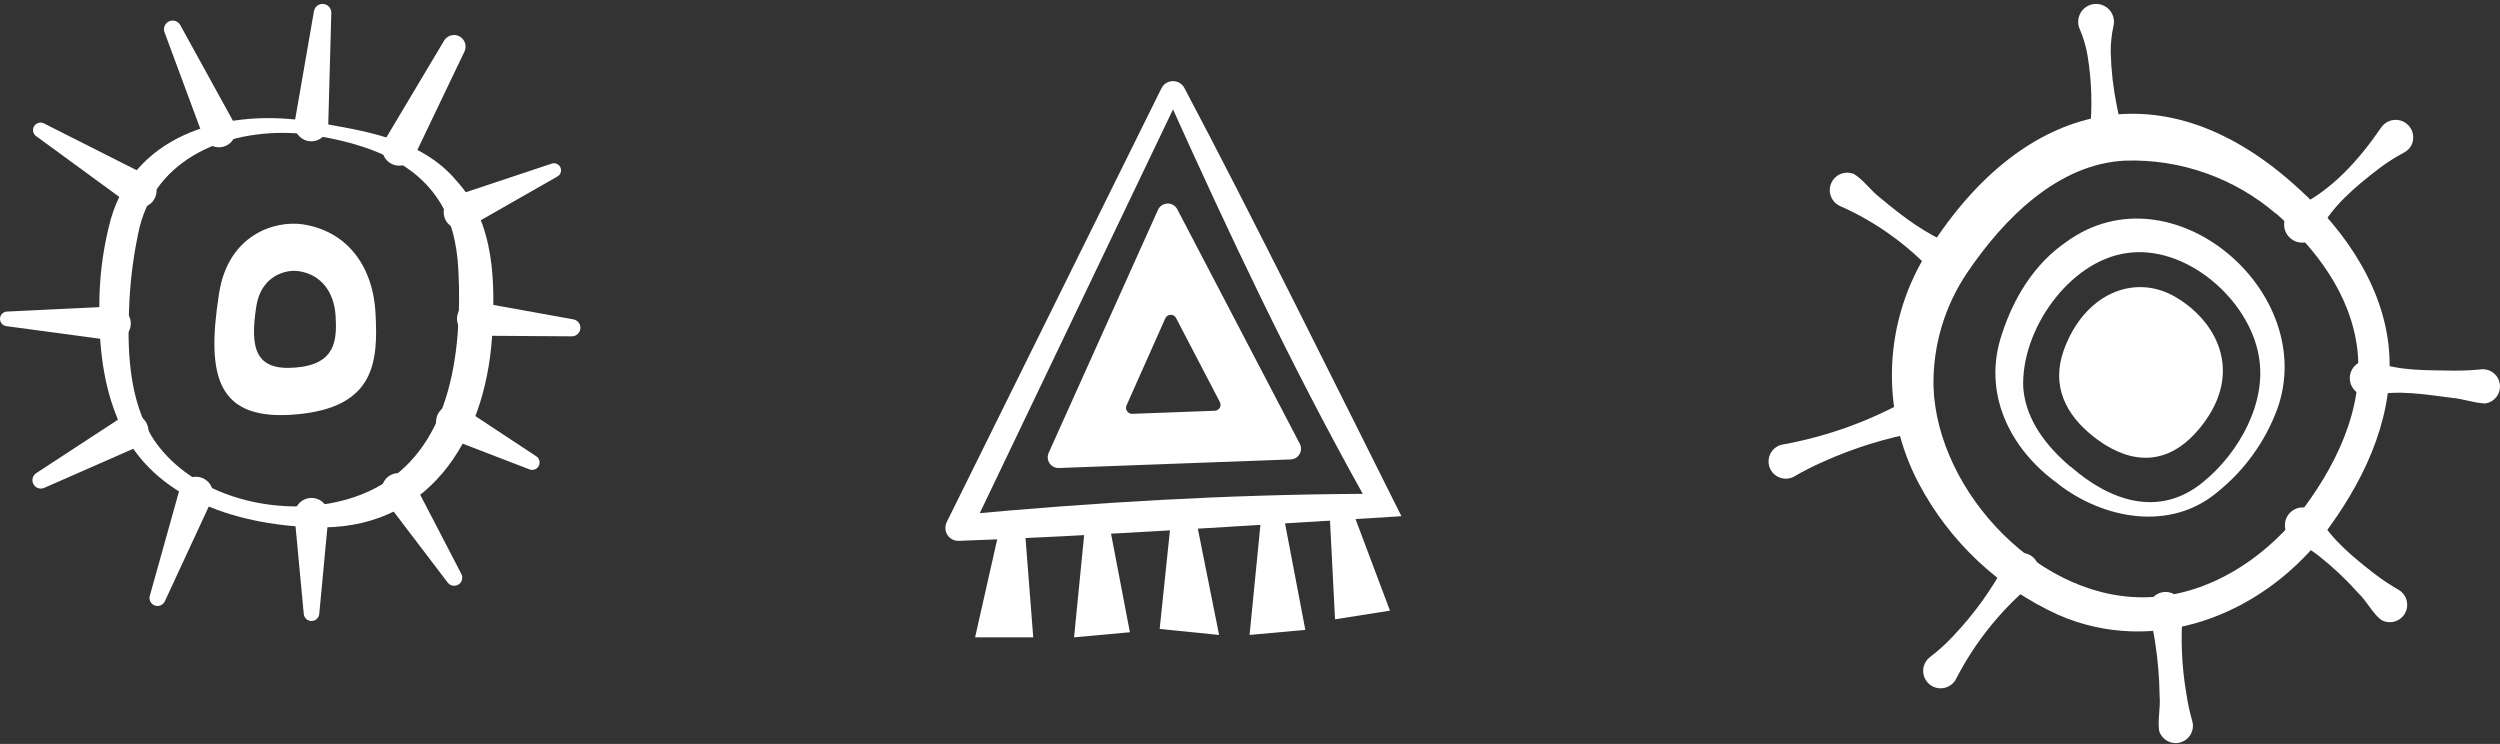<svg xmlns="http://www.w3.org/2000/svg" width="205" height="61" viewBox="0 0 205 61" fill="none"><rect x="0" y="0" width="205" height="61" fill="#333333" stroke="none"/><path fill-rule="evenodd" clip-rule="evenodd" d="M17.955 24.115C18.683 19.215 22.564 18.066 24.811 18.393C28.312 18.91 30.569 21.652 30.791 25.654C31.012 29.657 30.775 33.412 24.283 33.981C17.792 34.551 16.901 30.881 17.955 24.115ZM21.014 25.137C21.393 22.654 23.366 22.068 24.505 22.237C26.282 22.495 27.405 23.898 27.521 25.923C27.637 27.948 27.506 29.873 24.22 30.142C20.935 30.411 20.486 28.57 21.014 25.137Z" fill="white"></path><path d="M16.674 11.231L13.483 2.625C13.427 2.458 13.435 2.277 13.505 2.115C13.575 1.954 13.701 1.824 13.861 1.751C14.021 1.678 14.202 1.666 14.37 1.718C14.538 1.771 14.68 1.883 14.77 2.034L19.195 10.076C19.277 10.242 19.325 10.424 19.335 10.609C19.346 10.794 19.32 10.979 19.258 11.154C19.196 11.329 19.099 11.49 18.974 11.627C18.849 11.763 18.697 11.874 18.529 11.951C18.36 12.028 18.177 12.071 17.992 12.076C17.807 12.082 17.622 12.05 17.449 11.983C17.276 11.916 17.118 11.815 16.985 11.685C16.852 11.556 16.746 11.402 16.674 11.231Z" fill="white"></path><path d="M24.167 10.008L25.749 0.89C25.786 0.717 25.886 0.564 26.028 0.46C26.171 0.356 26.347 0.308 26.523 0.326C26.698 0.343 26.861 0.425 26.98 0.556C27.099 0.686 27.166 0.856 27.168 1.032L26.915 10.282C26.904 10.468 26.855 10.651 26.772 10.818C26.689 10.985 26.573 11.134 26.43 11.255C26.288 11.376 26.123 11.468 25.945 11.524C25.767 11.579 25.579 11.599 25.393 11.58C25.207 11.562 25.027 11.506 24.863 11.416C24.7 11.326 24.555 11.204 24.44 11.057C24.325 10.91 24.24 10.742 24.191 10.561C24.143 10.381 24.131 10.193 24.157 10.008H24.167Z" fill="white"></path><path d="M31.535 11.516L36.439 3.295C36.57 3.098 36.769 2.957 36.998 2.9C37.227 2.842 37.469 2.872 37.677 2.983C37.885 3.095 38.044 3.279 38.123 3.502C38.203 3.724 38.196 3.968 38.105 4.186L33.976 12.813C33.894 12.98 33.778 13.128 33.637 13.25C33.496 13.371 33.332 13.462 33.155 13.519C32.977 13.575 32.791 13.596 32.605 13.579C32.42 13.561 32.24 13.507 32.077 13.419C31.913 13.331 31.768 13.211 31.652 13.066C31.535 12.921 31.449 12.754 31.399 12.575C31.348 12.396 31.334 12.208 31.358 12.024C31.381 11.839 31.441 11.661 31.535 11.5V11.516Z" fill="white"></path><path d="M37.32 16.056L45.23 13.42C45.367 13.37 45.518 13.375 45.652 13.432C45.787 13.489 45.895 13.595 45.955 13.728C46.014 13.861 46.022 14.012 45.975 14.15C45.929 14.288 45.832 14.404 45.704 14.474L38.453 18.614C38.285 18.708 38.098 18.766 37.906 18.785C37.714 18.803 37.52 18.781 37.336 18.72C37.153 18.659 36.984 18.561 36.841 18.431C36.698 18.302 36.583 18.144 36.504 17.968C36.425 17.791 36.384 17.601 36.383 17.407C36.381 17.214 36.42 17.023 36.497 16.846C36.574 16.669 36.686 16.509 36.828 16.378C36.97 16.246 37.137 16.146 37.32 16.083V16.056Z" fill="white"></path><path d="M39.128 24.763L47.039 26.192C47.207 26.228 47.355 26.325 47.457 26.464C47.559 26.602 47.606 26.773 47.59 26.944C47.573 27.116 47.495 27.275 47.369 27.392C47.243 27.509 47.079 27.575 46.907 27.579L38.849 27.526C38.657 27.524 38.467 27.482 38.292 27.402C38.117 27.323 37.96 27.208 37.831 27.065C37.703 26.922 37.605 26.754 37.545 26.572C37.484 26.389 37.462 26.196 37.48 26.005C37.498 25.813 37.556 25.628 37.649 25.459C37.742 25.291 37.869 25.144 38.022 25.028C38.175 24.911 38.35 24.827 38.537 24.782C38.724 24.736 38.918 24.73 39.107 24.763H39.128Z" fill="white"></path><path d="M37.91 33.412L44.033 37.456C44.138 37.547 44.21 37.67 44.236 37.807C44.262 37.943 44.24 38.085 44.175 38.208C44.11 38.33 44.005 38.427 43.878 38.482C43.75 38.538 43.608 38.548 43.474 38.511L36.618 35.874C36.44 35.801 36.278 35.691 36.145 35.552C36.011 35.413 35.907 35.247 35.841 35.066C35.775 34.885 35.746 34.691 35.759 34.499C35.771 34.306 35.823 34.118 35.912 33.947C36.001 33.775 36.124 33.624 36.275 33.503C36.425 33.382 36.599 33.293 36.786 33.243C36.972 33.193 37.167 33.182 37.358 33.211C37.549 33.24 37.731 33.308 37.894 33.412H37.91Z" fill="white"></path><path d="M33.923 39.545L37.826 47.054C37.905 47.202 37.926 47.374 37.884 47.537C37.842 47.699 37.739 47.84 37.598 47.93C37.456 48.02 37.286 48.053 37.121 48.023C36.956 47.992 36.808 47.901 36.708 47.766L31.582 41.032C31.465 40.879 31.38 40.702 31.335 40.515C31.289 40.327 31.283 40.132 31.317 39.942C31.351 39.752 31.424 39.571 31.531 39.411C31.638 39.25 31.778 39.114 31.941 39.011C32.104 38.907 32.287 38.839 32.478 38.809C32.669 38.78 32.863 38.791 33.05 38.841C33.236 38.892 33.41 38.98 33.56 39.101C33.711 39.222 33.834 39.373 33.923 39.545Z" fill="white"></path><path d="M26.931 42.345L26.177 50.366C26.157 50.52 26.081 50.661 25.965 50.763C25.849 50.866 25.699 50.922 25.544 50.922C25.389 50.922 25.239 50.866 25.122 50.763C25.006 50.661 24.931 50.52 24.911 50.366L24.157 42.345C24.14 42.153 24.163 41.959 24.226 41.776C24.288 41.593 24.387 41.425 24.517 41.283C24.648 41.141 24.806 41.027 24.983 40.949C25.16 40.872 25.351 40.831 25.544 40.831C25.737 40.831 25.928 40.872 26.105 40.949C26.281 41.027 26.44 41.141 26.57 41.283C26.701 41.425 26.8 41.593 26.862 41.776C26.924 41.959 26.948 42.153 26.931 42.345Z" fill="white"></path><path d="M17.333 41.074L13.504 49.332C13.431 49.475 13.308 49.586 13.158 49.644C13.009 49.703 12.843 49.705 12.692 49.65C12.542 49.595 12.416 49.487 12.339 49.346C12.263 49.205 12.24 49.041 12.276 48.884L14.728 40.12C14.779 39.934 14.867 39.76 14.989 39.611C15.11 39.461 15.261 39.338 15.432 39.249C15.604 39.161 15.791 39.109 15.984 39.097C16.176 39.085 16.369 39.113 16.55 39.179C16.731 39.245 16.896 39.349 17.035 39.482C17.174 39.616 17.284 39.776 17.357 39.955C17.431 40.133 17.467 40.324 17.463 40.517C17.458 40.71 17.414 40.899 17.333 41.074Z" fill="white"></path><path d="M11.384 36.597L3.653 39.993C3.493 40.071 3.309 40.085 3.139 40.031C2.97 39.977 2.827 39.859 2.742 39.702C2.657 39.546 2.636 39.362 2.683 39.19C2.73 39.019 2.841 38.871 2.994 38.78L10.066 34.16C10.227 34.062 10.406 33.998 10.592 33.971C10.778 33.945 10.968 33.956 11.149 34.005C11.331 34.054 11.501 34.14 11.648 34.257C11.796 34.373 11.918 34.519 12.008 34.684C12.097 34.85 12.152 35.032 12.169 35.219C12.186 35.407 12.165 35.595 12.107 35.774C12.048 35.953 11.954 36.118 11.83 36.26C11.706 36.401 11.554 36.516 11.384 36.597Z" fill="white"></path><path d="M9.138 27.901L0.5 26.741C0.356 26.716 0.225 26.639 0.133 26.525C0.041 26.411 -0.006 26.268 0.001 26.121C0.007 25.975 0.067 25.836 0.168 25.731C0.27 25.625 0.407 25.561 0.553 25.549L9.254 25.132C9.448 25.121 9.642 25.151 9.824 25.22C10.006 25.288 10.171 25.394 10.309 25.531C10.448 25.667 10.556 25.831 10.627 26.012C10.699 26.192 10.731 26.386 10.723 26.58C10.715 26.774 10.666 26.965 10.58 27.139C10.494 27.313 10.373 27.468 10.223 27.592C10.074 27.716 9.9 27.808 9.713 27.861C9.526 27.914 9.33 27.928 9.138 27.901Z" fill="white"></path><path d="M10.683 16.805L3.005 11.194C2.936 11.153 2.875 11.097 2.827 11.032C2.779 10.967 2.745 10.893 2.725 10.814C2.706 10.736 2.702 10.654 2.715 10.574C2.727 10.494 2.755 10.417 2.797 10.348C2.838 10.279 2.894 10.219 2.959 10.171C3.024 10.123 3.098 10.088 3.177 10.069C3.255 10.049 3.337 10.046 3.417 10.058C3.497 10.07 3.574 10.098 3.643 10.14L12.133 14.427C12.295 14.519 12.437 14.642 12.551 14.79C12.664 14.938 12.746 15.107 12.793 15.287C12.839 15.468 12.849 15.656 12.822 15.84C12.794 16.024 12.729 16.201 12.632 16.36C12.535 16.518 12.406 16.656 12.254 16.764C12.103 16.872 11.931 16.948 11.749 16.988C11.567 17.029 11.379 17.032 11.196 16.997C11.013 16.963 10.838 16.893 10.683 16.79V16.805Z" fill="white"></path><path d="M25.412 11.041C19.611 10.282 12.972 12.449 11.442 18.651C10.997 20.621 10.72 22.625 10.614 24.642C10.414 28.512 10.498 32.773 12.613 36.054C15.376 40.13 20.819 41.855 25.612 41.475C33.702 40.705 36.908 34.957 37.525 27.426C37.666 25.652 37.685 23.871 37.583 22.095C37.478 19.959 36.977 17.781 35.753 16.099C33.412 12.808 29.277 11.648 25.412 11.041ZM25.565 9.987C29.741 10.688 34.53 11.352 37.42 14.812C40.615 18.277 40.621 23.25 40.346 27.648C39.772 36.159 35.015 43.637 25.66 43.231C19.253 43.041 11.917 40.71 9.555 34.118C8.326 31.065 8.073 27.685 8.152 24.441C8.201 22.24 8.518 20.053 9.096 17.929C11.205 10.741 18.962 8.863 25.565 9.987Z" fill="white"></path><path d="M111.746 40.495C105.814 29.853 100.82 19.264 95.731 7.963H96.669L79.53 43.775L78.523 42.241C89.824 41.186 100.503 40.558 111.746 40.495ZM114.91 42.33C104.2 42.979 89.181 43.976 78.618 44.35C78.48 44.356 78.341 44.334 78.211 44.286C78.081 44.238 77.962 44.165 77.86 44.071C77.758 43.977 77.675 43.864 77.617 43.738C77.559 43.612 77.527 43.476 77.521 43.337C77.515 43.155 77.553 42.974 77.632 42.81L95.24 7.235C95.365 6.985 95.584 6.794 95.849 6.705C96.114 6.616 96.403 6.636 96.653 6.76C96.853 6.857 97.016 7.016 97.118 7.214C102.454 17.265 109.742 31.999 114.91 42.314V42.33Z" fill="white"></path><path fill-rule="evenodd" clip-rule="evenodd" d="M86.829 38.376L105.814 37.674C105.964 37.672 106.111 37.632 106.241 37.557C106.372 37.482 106.481 37.375 106.558 37.246C106.635 37.117 106.678 36.97 106.682 36.82C106.687 36.67 106.653 36.521 106.583 36.387L96.537 17.16C96.461 17.014 96.344 16.893 96.202 16.809C96.059 16.726 95.897 16.685 95.732 16.69C95.567 16.695 95.406 16.746 95.269 16.837C95.132 16.929 95.023 17.057 94.955 17.208L85.99 37.136C85.929 37.273 85.904 37.423 85.917 37.572C85.93 37.721 85.981 37.865 86.065 37.989C86.149 38.113 86.263 38.214 86.397 38.281C86.531 38.349 86.679 38.381 86.829 38.376ZM100.028 32.965L96.453 26.109C96.414 26.018 96.349 25.942 96.266 25.889C96.183 25.836 96.086 25.809 95.988 25.812C95.889 25.814 95.794 25.847 95.714 25.905C95.635 25.962 95.574 26.043 95.541 26.135L92.377 33.239C92.343 33.316 92.329 33.4 92.336 33.483C92.344 33.567 92.372 33.647 92.419 33.717C92.466 33.786 92.53 33.843 92.604 33.881C92.679 33.919 92.762 33.938 92.846 33.935L99.612 33.682C99.695 33.679 99.775 33.655 99.846 33.612C99.917 33.569 99.976 33.51 100.018 33.438C100.059 33.366 100.082 33.285 100.084 33.203C100.086 33.12 100.067 33.038 100.028 32.965Z" fill="white"></path><path d="M82.025 43.1L79.958 52.26H84.725L84.013 43.1H82.025Z" fill="white"></path><path d="M109.036 42.22L109.473 50.784L113.977 50.072L111.024 42.22H109.036Z" fill="white"></path><path d="M96.047 42.415L95.093 51.575L99.965 52.065L98.035 42.415H96.047Z" fill="white"></path><path d="M89.044 42.415L88.073 52.26L92.651 51.844L90.847 42.415H89.044Z" fill="white"></path><path d="M103.435 42.22L102.465 52.065L107.037 51.649L105.239 42.22H103.435Z" fill="white"></path><path d="M186.645 17.537C183.217 14.591 178.812 13.033 174.294 13.17C168.778 13.413 164.322 17.916 161.337 22.32C159.453 25.088 158.478 28.375 158.547 31.722C158.843 40.382 167.475 49.563 176.551 48.951C181.223 48.64 185.432 45.919 188.39 42.338C191.417 38.494 193.906 33.573 193.294 28.574C192.741 24.139 189.946 20.453 186.666 17.526L186.645 17.537ZM188.511 15.485C192.414 19.008 195.71 23.87 195.936 29.307C196.163 34.744 193.642 39.775 190.426 44.004C185.321 50.475 176.625 53.845 168.773 50.417C163.882 48.193 159.865 44.412 157.35 39.664C155.763 36.673 155.005 33.312 155.155 29.93C155.304 26.547 156.355 23.266 158.199 20.427C165.941 8.255 177.49 5.339 188.511 15.485Z" fill="white"></path><path d="M171.657 35.794C173.076 36.911 176.931 39.485 180.512 34.944C184.092 30.404 181.645 26.212 178.318 24.313C174.99 22.415 170.898 24.081 169.226 28.727C168.187 31.659 169.4 34.011 171.657 35.794Z" fill="white"></path><path d="M169.833 38.294C172.997 41.062 177.02 42.481 180.612 39.564C183.596 37.16 185.917 32.988 185.221 29.197C184.424 24.53 179.214 20.005 174.347 20.759C169.632 21.45 165.677 27.119 165.909 31.833C166.131 34.47 167.823 36.617 169.806 38.294H169.833ZM168.752 39.659C164.786 36.827 162.518 32.192 164.164 27.377C165.123 24.424 166.8 21.645 169.437 19.836C178.059 13.561 190.194 23.928 186.734 33.547C185.749 36.203 184.066 38.544 181.861 40.324C178.001 43.604 172.506 42.586 168.752 39.675V39.659Z" fill="white"></path><path d="M157.308 35.435C154.623 35.922 152.007 36.735 149.519 37.855C148.686 38.218 147.876 38.63 147.093 39.089C146.914 39.184 146.716 39.239 146.514 39.25C146.311 39.261 146.109 39.229 145.92 39.155C145.731 39.081 145.56 38.968 145.419 38.822C145.278 38.676 145.17 38.502 145.102 38.311C145.035 38.12 145.009 37.916 145.027 37.714C145.045 37.512 145.106 37.316 145.206 37.14C145.307 36.964 145.444 36.811 145.608 36.693C145.773 36.574 145.961 36.492 146.16 36.453C149.749 35.81 153.206 34.575 156.39 32.798C156.57 32.691 156.771 32.624 156.979 32.604C157.187 32.584 157.396 32.609 157.593 32.68C157.79 32.75 157.969 32.864 158.116 33.011C158.264 33.159 158.377 33.338 158.448 33.535C158.518 33.731 158.544 33.941 158.523 34.149C158.503 34.357 158.436 34.558 158.329 34.737C158.221 34.917 158.076 35.07 157.902 35.186C157.728 35.302 157.531 35.378 157.324 35.408L157.308 35.435Z" fill="white"></path><path d="M158.537 22.357C156.393 20.043 153.8 18.19 150.917 16.91C150.567 16.762 150.29 16.482 150.147 16.13C150.004 15.778 150.007 15.384 150.155 15.035C150.302 14.685 150.583 14.408 150.934 14.265C151.286 14.123 151.68 14.125 152.029 14.273C152.783 14.716 153.469 15.712 154.239 16.271C156.048 17.78 157.93 19.219 160.15 20.084C160.36 20.16 160.549 20.282 160.703 20.443C160.857 20.604 160.971 20.798 161.037 21.011C161.103 21.223 161.119 21.448 161.084 21.668C161.048 21.888 160.962 22.096 160.833 22.277C160.703 22.458 160.533 22.607 160.337 22.711C160.14 22.815 159.922 22.872 159.699 22.878C159.477 22.884 159.256 22.837 159.054 22.744C158.853 22.649 158.676 22.51 158.537 22.336V22.357Z" fill="white"></path><path d="M171.351 10.998C171.59 8.837 171.53 6.655 171.172 4.511C171.047 3.786 170.836 3.078 170.545 2.402C170.382 2.048 170.367 1.644 170.503 1.279C170.638 0.914 170.913 0.618 171.267 0.456C171.621 0.294 172.025 0.279 172.39 0.414C172.755 0.55 173.051 0.824 173.213 1.178C173.351 1.479 173.383 1.817 173.303 2.138C173.144 2.858 173.069 3.594 173.081 4.332C173.119 5.772 173.281 7.207 173.566 8.619C173.697 9.333 173.873 10.037 174.094 10.729C174.165 10.933 174.188 11.152 174.163 11.367C174.137 11.582 174.063 11.789 173.946 11.971C173.829 12.153 173.671 12.306 173.486 12.419C173.301 12.532 173.093 12.601 172.877 12.621C172.661 12.641 172.443 12.612 172.241 12.536C172.038 12.459 171.855 12.338 171.706 12.18C171.557 12.023 171.446 11.834 171.381 11.627C171.316 11.42 171.298 11.201 171.33 10.987L171.351 10.998Z" fill="white"></path><path d="M188.227 17.03C191.19 15.649 193.416 13.128 195.24 10.481C195.445 10.168 195.763 9.947 196.128 9.864C196.493 9.782 196.875 9.845 197.194 10.039C197.514 10.234 197.745 10.545 197.839 10.907C197.933 11.269 197.882 11.653 197.698 11.978C197.56 12.202 197.366 12.384 197.134 12.506C196.415 12.89 195.728 13.329 195.077 13.819C193.157 15.301 191.254 16.856 190.12 19.061C190.014 19.278 189.857 19.466 189.663 19.608C189.468 19.751 189.242 19.845 189.003 19.88C188.764 19.916 188.521 19.893 188.293 19.814C188.065 19.734 187.86 19.6 187.695 19.424C187.531 19.247 187.411 19.033 187.348 18.8C187.285 18.568 187.279 18.323 187.331 18.087C187.383 17.852 187.492 17.632 187.648 17.448C187.804 17.264 188.003 17.121 188.227 17.03Z" fill="white"></path><path d="M194.676 29.655C196.828 30.446 199.043 30.346 201.268 30.393C202.006 30.393 202.75 30.362 203.493 30.283C203.858 30.257 204.219 30.374 204.499 30.61C204.779 30.846 204.956 31.181 204.993 31.545C205.03 31.909 204.924 32.273 204.697 32.56C204.47 32.847 204.141 33.035 203.778 33.083C202.876 33.046 202.006 32.714 201.11 32.629C198.9 32.36 196.717 31.944 194.476 32.424C194.253 32.477 194.021 32.476 193.799 32.423C193.577 32.37 193.37 32.265 193.196 32.117C193.022 31.968 192.885 31.781 192.796 31.57C192.708 31.36 192.671 31.131 192.687 30.903C192.704 30.675 192.774 30.454 192.891 30.258C193.009 30.062 193.172 29.896 193.365 29.775C193.559 29.653 193.779 29.579 194.006 29.558C194.234 29.538 194.464 29.571 194.676 29.655Z" fill="white"></path><path d="M190.099 42.364C191.254 44.321 193.02 45.739 194.787 47.11C195.384 47.562 196.009 47.976 196.659 48.349C196.822 48.441 196.966 48.563 197.082 48.71C197.199 48.856 197.285 49.024 197.336 49.204C197.387 49.384 197.402 49.573 197.381 49.758C197.359 49.944 197.301 50.124 197.21 50.288C197.119 50.451 196.997 50.595 196.85 50.711C196.703 50.827 196.535 50.913 196.355 50.964C196.175 51.016 195.987 51.031 195.801 51.009C195.615 50.988 195.435 50.93 195.272 50.839C194.602 50.364 194.049 49.257 193.384 48.639C192.399 47.532 191.319 46.512 190.157 45.592C189.563 45.124 188.917 44.725 188.232 44.405C188.02 44.311 187.833 44.169 187.687 43.989C187.541 43.809 187.44 43.596 187.393 43.37C187.345 43.143 187.352 42.908 187.413 42.685C187.474 42.461 187.587 42.255 187.743 42.084C187.899 41.913 188.094 41.781 188.311 41.7C188.528 41.619 188.761 41.591 188.991 41.618C189.221 41.645 189.442 41.726 189.634 41.855C189.827 41.983 189.986 42.156 190.099 42.359V42.364Z" fill="white"></path><path d="M178.987 50.138C178.801 52.395 178.9 54.666 179.283 56.898C179.394 57.648 179.554 58.39 179.763 59.118C179.815 59.297 179.832 59.484 179.812 59.668C179.792 59.853 179.736 60.032 179.646 60.195C179.557 60.358 179.437 60.502 179.292 60.619C179.147 60.735 178.981 60.822 178.803 60.874C178.625 60.927 178.438 60.944 178.253 60.923C178.068 60.904 177.889 60.847 177.726 60.758C177.563 60.669 177.419 60.549 177.303 60.404C177.186 60.259 177.099 60.093 177.047 59.915C176.92 58.981 177.173 58.022 177.089 57.088C177.071 55.583 176.944 54.082 176.709 52.595C176.599 51.845 176.437 51.103 176.224 50.375C176.162 50.173 176.146 49.959 176.177 49.75C176.208 49.54 176.286 49.341 176.404 49.165C176.523 48.99 176.679 48.843 176.861 48.736C177.044 48.628 177.248 48.563 177.459 48.545C177.67 48.527 177.882 48.556 178.08 48.631C178.278 48.706 178.457 48.824 178.604 48.976C178.75 49.129 178.861 49.312 178.927 49.514C178.994 49.714 179.014 49.928 178.987 50.138Z" fill="white"></path><path d="M166.663 47.859C164.085 50.002 161.964 52.639 160.425 55.617C160.333 55.813 160.198 55.986 160.03 56.123C159.861 56.259 159.664 56.355 159.453 56.404C159.242 56.454 159.022 56.454 158.811 56.406C158.6 56.357 158.402 56.262 158.233 56.126C158.065 55.99 157.929 55.817 157.837 55.621C157.744 55.425 157.698 55.211 157.701 54.994C157.703 54.777 157.755 54.564 157.853 54.37C157.95 54.177 158.09 54.008 158.263 53.876C158.932 53.368 159.557 52.804 160.129 52.189C161.859 50.378 163.33 48.337 164.501 46.124C164.596 45.935 164.731 45.769 164.898 45.638C165.065 45.508 165.26 45.416 165.467 45.371C165.673 45.325 165.888 45.327 166.094 45.375C166.301 45.423 166.494 45.517 166.659 45.65C166.824 45.783 166.958 45.951 167.049 46.142C167.141 46.333 167.189 46.542 167.19 46.754C167.19 46.966 167.143 47.175 167.052 47.366C166.961 47.558 166.828 47.726 166.663 47.859Z" fill="white"></path></svg>